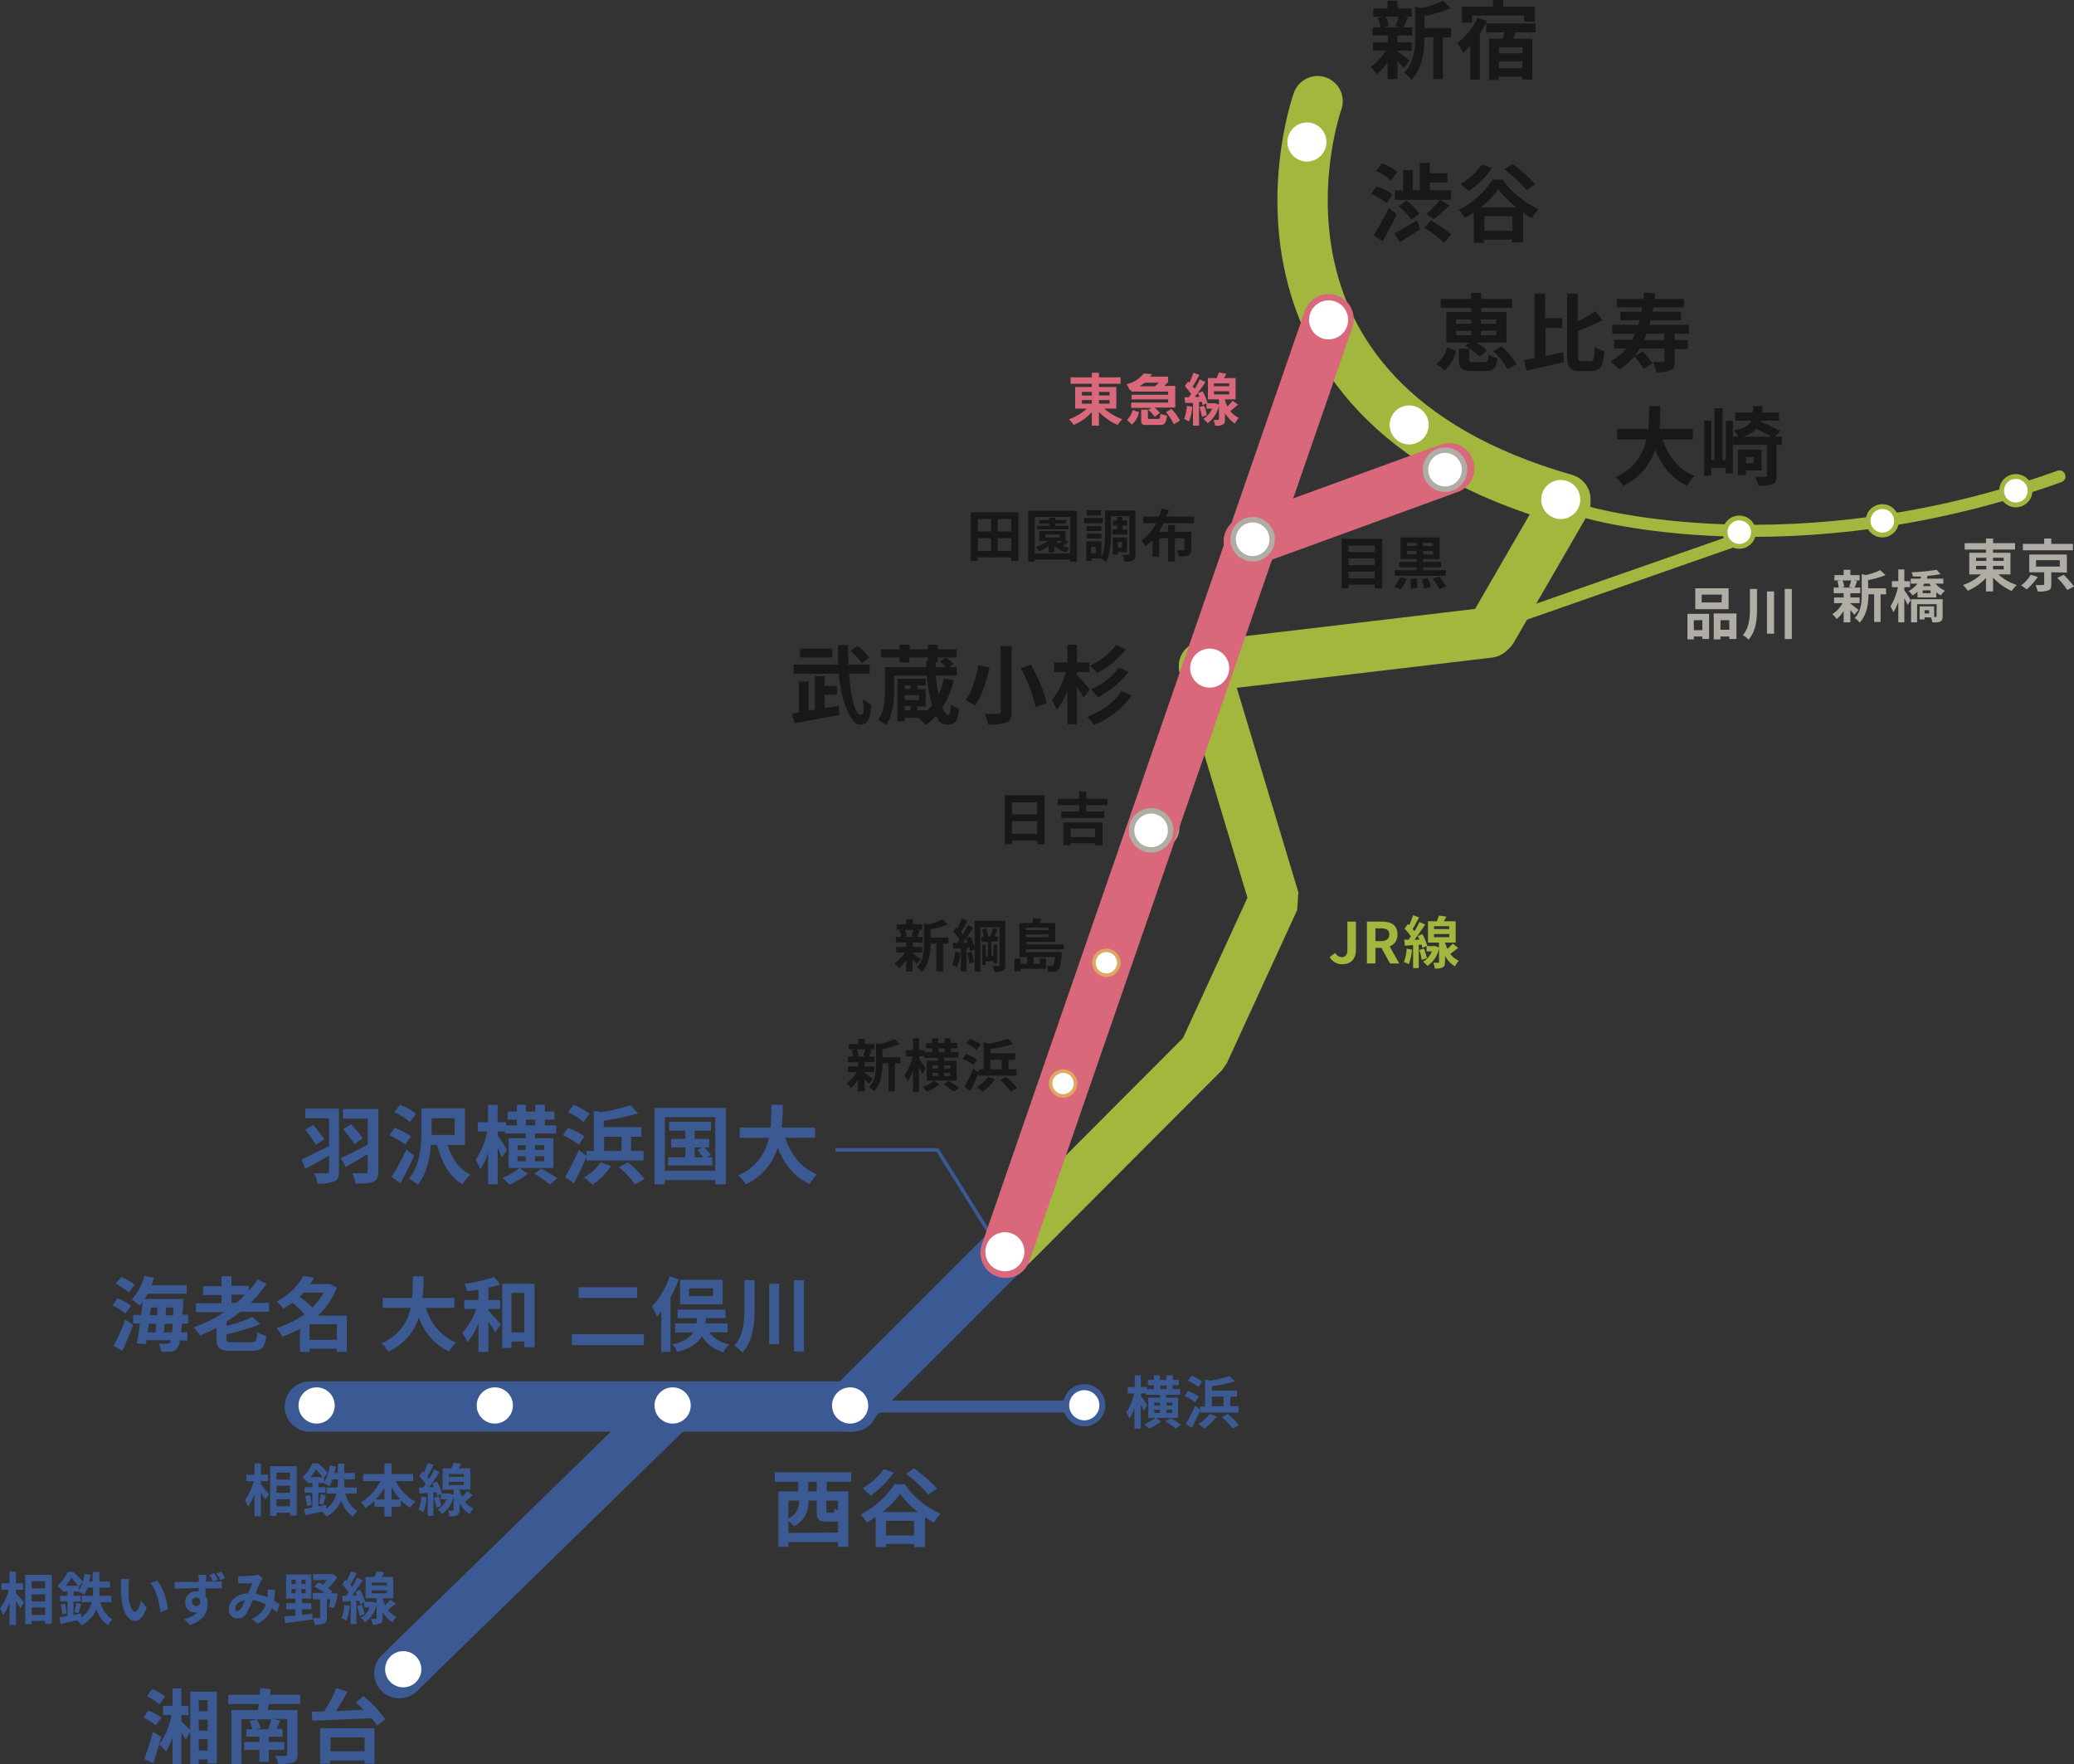 <svg id="レイヤー_1" data-name="レイヤー 1" xmlns="http://www.w3.org/2000/svg" viewBox="0 0 584.3 497"><rect x="0" y="0" width="584.3" height="497" fill="#333333" stroke="none"/><defs><style>.cls-1,.cls-16,.cls-17,.cls-2,.cls-21,.cls-3,.cls-4,.cls-5,.cls-6,.cls-7{fill:none;}.cls-1,.cls-5,.cls-7,.cls-9{stroke:#3b5a94;}.cls-1,.cls-14,.cls-15,.cls-16,.cls-18,.cls-2,.cls-21,.cls-22,.cls-23,.cls-3,.cls-4{stroke-miterlimit:10;}.cls-1,.cls-14{stroke-width:1px;}.cls-15,.cls-2,.cls-23{stroke:#afada4;}.cls-16,.cls-17,.cls-2,.cls-7{stroke-width:3.4px;}.cls-14,.cls-3,.cls-4{stroke:#dea95c;}.cls-3,.cls-4{stroke-width:1.7px;}.cls-4{stroke-dasharray:5.48 5.48;}.cls-17,.cls-21,.cls-5,.cls-6,.cls-7{stroke-linecap:round;}.cls-17,.cls-5,.cls-6,.cls-7{stroke-linejoin:bevel;}.cls-5,.cls-6{stroke-width:14.18px;}.cls-16,.cls-17,.cls-18,.cls-19,.cls-6{stroke:#a2b73e;}.cls-14,.cls-15,.cls-18,.cls-19,.cls-22,.cls-23,.cls-8,.cls-9{fill:#fff;}.cls-9{stroke-miterlimit:10;stroke-width:1.7px;}.cls-10{fill:#3b5a94;}.cls-11{fill:#a1b73e;}.cls-12{fill:#181818;}.cls-13{fill:#afada4;}.cls-15{stroke-width:1.54px;}.cls-18{stroke-width:1.36px;}.cls-19{stroke-miterlimit:10;stroke-width:1.36px;}.cls-20{fill:#da687b;}.cls-21{stroke:#da687b;stroke-width:14.17px;}.cls-22{stroke:#dea860;}.cls-23{stroke-width:1.54px;}</style></defs><polyline class="cls-1" points="235.4 323.9 264.1 323.9 280.6 350.3"/><line class="cls-2" x1="327.7" y1="227.7" x2="374.7" y2="86.9"/><line class="cls-3" x1="324.2" y1="238.6" x2="323.3" y2="241.3"/><line class="cls-4" x1="321.5" y1="246.4" x2="285.8" y2="347"/><line class="cls-3" x1="284.9" y1="349.6" x2="284" y2="352.3"/><line class="cls-5" x1="87.3" y1="396.2" x2="240.2" y2="396.2"/><line class="cls-6" x1="339.2" y1="187.7" x2="419.5" y2="178.2"/><line class="cls-6" x1="441" y1="141.7" x2="420.3" y2="177.5"/><line class="cls-5" x1="239.5" y1="396.2" x2="293.3" y2="342.5"/><polyline class="cls-6" points="285.5 350.3 339.2 296.5 359 253.4 339.2 187.7"/><line class="cls-7" x1="247.4" y1="396.2" x2="300.3" y2="396.2"/><line class="cls-5" x1="112.5" y1="471.3" x2="189.5" y2="396.2"/><circle class="cls-8" cx="89.2" cy="395.9" r="5.1"/><circle class="cls-8" cx="139.4" cy="395.9" r="5.1"/><circle class="cls-8" cx="113.6" cy="470.2" r="5.1"/><circle class="cls-8" cx="189.5" cy="395.9" r="5.1"/><circle class="cls-8" cx="239.5" cy="395.9" r="5.1"/><circle class="cls-9" cx="305.47" cy="395.83" r="5.1"/><path class="cls-10" d="M43.9,486a18.72,18.72,0,0,0-3.5-2.2l1.4-2a19.45,19.45,0,0,1,3.7,2Zm1.5,3.2c-.6,2.5-1.5,5.2-2.2,7.5l-2.6-1.2a69.83,69.83,0,0,0,2.5-7.7Zm-.5-9.1a14.82,14.82,0,0,0-3.5-2.3l1.5-2a13,13,0,0,1,3.6,2.1Zm16.2-3.6v20.2H58.5v-1.1H56v1.3H53.6v-9.1l-1.3,2.3a21.85,21.85,0,0,0-1.2-2.1v9H48.6v-7.6a29.28,29.28,0,0,1-1.8,4,18.89,18.89,0,0,0-1.9-2,20.93,20.93,0,0,0,3.4-8.3H45.9v-2.6h2.7v-4.9h2.5v4.9h2v2.6h-2v1.8l2.5,2.4V476.5ZM56,478.9V482h2.5v-3.1Zm2.5,5.5H56v3.1h2.5Zm0,8.7v-3.2H56v3.2Z" transform="translate(0 0)"/><path class="cls-10" d="M75.7,480l-.3,1.7h8.4v12.5c0,1.3-.3,1.9-1.3,2.3a13.81,13.81,0,0,1-4.1.4,15.26,15.26,0,0,0-.8-2.3h2.8c.3,0,.5-.1.5-.5v-9.9H76.6l2.3.4c-.3.9-.7,1.7-1,2.4h1.7v2.2H75.7v1.5h4.4v2.2H75.7v3.4H73.1v-3.4H68.8v-2.2h4.3v-1.5H69.4v-2.1h1.7a20.86,20.86,0,0,0-.8-2.3l2.1-.5a10.8,10.8,0,0,1,1,2.5l-1.2.3h3.4c.3-.9.6-1.9.8-2.8H68v12.6H65.2V481.7h7.5c.1-.6.1-1.1.2-1.7H64.3v-2.6h8.9a11,11,0,0,1,.1-1.9l3,.3a8.65,8.65,0,0,0-.2,1.6h8.5V480Z" transform="translate(0 0)"/><path class="cls-10" d="M102.4,477.8a29,29,0,0,1,6.1,6.5l-2.3,1.8a11.14,11.14,0,0,0-1.5-2.1l-16.7.7-.2-2.6h3.5a34.05,34.05,0,0,0,3.4-6.6l3.2,1a49.41,49.41,0,0,1-3.3,5.5l7.8-.4a19.85,19.85,0,0,0-2.2-2Zm-12.2,9h15.3v10h-2.8v-.9H93v.9H90.2Zm2.9,2.6v3.9h9.6v-3.9Z" transform="translate(0 0)"/><path class="cls-10" d="M35.3,370a16.8,16.8,0,0,0-3.6-2.3l1.4-2a14.12,14.12,0,0,1,3.8,2.1ZM32,379.1a53.82,53.82,0,0,0,3.3-7.4l2.2,1.5c-.9,2.5-2,5.1-3,7.3Zm4.3-15a18.5,18.5,0,0,0-3.7-2.5l1.5-1.9a13,13,0,0,1,3.8,2.2Zm14.9,8.8a17.52,17.52,0,0,1-.2,2.4h1.8v2.3H50.7a3.69,3.69,0,0,1-.7,2,2.2,2.2,0,0,1-1.8,1.1,13.1,13.1,0,0,1-2.8,0,6.3,6.3,0,0,0-.7-2.2H47a.91.91,0,0,0,.9-.3l.3-.7H41.3l-.2,1.1-2.6-.2a53.06,53.06,0,0,0,.9-5.6H37.5v-2.4h2.3c.1-1.3.3-2.6.4-3.7l-.8,1-2.3-1.6a15.63,15.63,0,0,0,3.6-6.7l2.7.5-.7,2.1h9.9v2.4h-11a6.16,6.16,0,0,1-.9,1.5H51.6V367c0,1.1-.08,2.2-.2,3.3H53v2.5Zm-9.3,0-.3,2.4h2.2c.1-.7.1-1.6.2-2.4Zm.3-2.4h2.1v-2.2H42.5Zm6.3,4.8c0-.7.1-1.4.2-2.4H46.4c-.1.8-.2,1.7-.3,2.4Zm.3-4.8a16.2,16.2,0,0,1,.1-2.2H46.8a18,18,0,0,1-.2,2.2Z" transform="translate(0 0)"/><path class="cls-10" d="M67.7,369.5a46.9,46.9,0,0,1-3.9,2.8v1.2a48,48,0,0,0,7.3-2.5l2.3,2a86.92,86.92,0,0,1-9.6,2.9v1.2c0,.9.3,1,1.9,1h5c1.4,0,1.6-.4,1.8-2.8a10.8,10.8,0,0,0,2.5,1c-.4,3.3-1.2,4.2-4.1,4.2H65.5c-3.6,0-4.5-.7-4.5-3.4V374a38.81,38.81,0,0,1-4.6,2.2,13.91,13.91,0,0,0-1.9-2.3,39.15,39.15,0,0,0,8.7-4.3h-8v-2.5h7.2v-2.3H57.2v-2.5h5.2v-2.8h2.8v2.7h4.9v1.4a38.71,38.71,0,0,0,2.5-3.2l2.5,1.2a38.14,38.14,0,0,1-4.5,5.4h5.2v2.5ZM65.2,367h1.4a18,18,0,0,0,2.4-2.3H65.2Z" transform="translate(0 0)"/><path class="cls-10" d="M97.7,380.8H94.9v-.9H87.2v.9H84.5v-6.5a31.36,31.36,0,0,1-5,2.2,9.86,9.86,0,0,0-1.6-2.4,26.6,26.6,0,0,0,7.9-3.9,25.11,25.11,0,0,0-3.4-3.2l-2.6,1.7a7.62,7.62,0,0,0-1.9-2.1,18.19,18.19,0,0,0,7.6-7.2l3,.5a18.42,18.42,0,0,1-1.1,1.8H93l1.9,1a21.31,21.31,0,0,1-5.3,7.9h8.1ZM85.5,364.1l-1.1,1.2a25.81,25.81,0,0,1,3.6,3,21.11,21.11,0,0,0,3.2-4.2Zm9.4,13.3V373H87.2v4.4Z" transform="translate(0 0)"/><path class="cls-10" d="M120,368.4a15.09,15.09,0,0,0,8.5,9.8,9.66,9.66,0,0,0-2,2.5,16.69,16.69,0,0,1-8.5-9.6,15.7,15.7,0,0,1-8.6,9.6,8.64,8.64,0,0,0-2-2.3,13.59,13.59,0,0,0,8.3-10h-7.9v-2.8h8.3c.2-2.2.2-4.3.2-6.1h3a44.36,44.36,0,0,1-.3,6.1h9v2.8Z" transform="translate(0 0)"/><path class="cls-10" d="M137.6,369.2c.9.9,3,3.3,3.5,3.9l-1.6,2.2c-.6-1-1.2-2-1.9-3v8.5h-2.8v-8.2a18.45,18.45,0,0,1-3.1,5.5,13.2,13.2,0,0,0-1.5-2.6,20.22,20.22,0,0,0,4-6.8h-3.4v-2.5h4v-2.9l-3.2.4a17.23,17.23,0,0,0-.7-2.1,40,40,0,0,0,8.3-1.9l1.8,2.1a22.11,22.11,0,0,1-3.4.9v3.5h3.3v2.5h-3.3Zm13-7.6v17.9h-2.9v-1.6h-3.6v1.8h-2.6V361.6Zm-2.9,13.7V364.2h-3.6v11.1Z" transform="translate(0 0)"/><path class="cls-10" d="M181.4,375.8v3.1H161.1v-3.1Zm-1.9-13.2v3H163v-3Z" transform="translate(0 0)"/><path class="cls-10" d="M191.2,360.4a31.83,31.83,0,0,1-2.3,5v15.4h-2.6V369.4l-1.2,1.5a26.65,26.65,0,0,0-1.4-2.9,24.27,24.27,0,0,0,5-8.5Zm8.6,14.9a9.11,9.11,0,0,0,5.7,3.4,7.3,7.3,0,0,0-1.7,2.2,10.21,10.21,0,0,1-6.1-4.6c-1,2-3.1,3.5-6.9,4.5a6,6,0,0,0-1.4-2.1c3.3-.8,5-1.9,5.9-3.4h-5.1v-2.5h6c.1-.5.1-1,.2-1.5h-5.5v-2.4h13.5v2.4h-5.5a7.52,7.52,0,0,1-.2,1.5H205v2.5Zm3.8-7.9h-12v-6.9h12Zm-2.7-4.5h-6.8v2.2h6.8Z" transform="translate(0 0)"/><path class="cls-10" d="M212.6,360.6v7.9c0,4.4-.4,9-3.4,12.5a13.7,13.7,0,0,0-2.3-2c2.6-2.9,2.8-6.8,2.8-10.5v-7.9Zm6.9,1v17h-2.8v-17Zm7-1v20.1h-2.8V360.6Z" transform="translate(0 0)"/><path class="cls-10" d="M331.9,399.4h-8.4v-5.7h3.3v-.8h-3.9v-.4h-1.5v.7a24.36,24.36,0,0,1,1.8,2.7l-1,1.5a13.15,13.15,0,0,0-.8-1.8v6.8h-1.8v-5.9a12.19,12.19,0,0,1-1.4,3.1,5.56,5.56,0,0,0-.9-1.7,14.92,14.92,0,0,0,2.2-5.4h-1.8v-1.8h2v-3.3h1.7v3.3h1.7v.6h2v-1.1h-1.7v-1.5h1.7v-1.3h1.7v1.3h1.8v-1.3h1.8v1.3h1.7v1.5h-1.7v1.1h2.1v1.6h-4v.8h3.4Zm-4.8,1a14.54,14.54,0,0,1-3.4,2l-1.3-1.2a13.26,13.26,0,0,0,3.2-1.9Zm-1.9-4.5h1.6v-.8h-1.6Zm1.6,2.1v-.9h-1.6v.9Zm.1-6.7h1.7v-1h-1.7Zm2.8,8.2a14.74,14.74,0,0,1,3,1.8l-1.5,1.1a20.48,20.48,0,0,0-2.9-2Zm.6-4.4h-1.7v.8h1.6Zm0,2h-1.7v.9h1.6Z" transform="translate(0 0)"/><path class="cls-10" d="M336.7,395a14.74,14.74,0,0,0-3-1.8l1-1.4a10.7,10.7,0,0,1,3,1.6Zm1.4,2.2c-.7,1.7-1.5,3.5-2.3,5l-1.7-1.1c1-1.7,1.8-3.4,2.6-5.1l1.4,1.1v-.9h1.4v-7.6l1.5.3a35.69,35.69,0,0,0,5.4-1.3l1.5,1.5a49.47,49.47,0,0,1-6.5,1.4v1.2h7.1v1.7h-1.9v2.7h2.3v1.8H338.1Zm-.5-6.5a17.74,17.74,0,0,0-2.9-1.8l1-1.4a11.28,11.28,0,0,1,3,1.7Zm5.2,8.3a16.36,16.36,0,0,1-3.5,3.4,10.77,10.77,0,0,0-1.7-1.3,10.73,10.73,0,0,0,3.2-2.8Zm-1.4-2.9h3.3v-2.7h-3.3Zm4.5,2.2a18.19,18.19,0,0,1,3.1,3.1l-1.7,1a22.7,22.7,0,0,0-3-3.2Z" transform="translate(0 0)"/><path class="cls-11" d="M374.6,269.6l1.6-1.2a2,2,0,0,0,1.8,1.2c1,0,1.6-.5,1.6-2.2v-7.8H382v8c0,2.2-1.2,4-3.7,4A4,4,0,0,1,374.6,269.6Z" transform="translate(0 0)"/><path class="cls-11" d="M391.6,271.4l-2.4-4.4h-1.7v4.4h-2.4V259.6h4.2c2.4,0,4.4.8,4.4,3.6a3.4,3.4,0,0,1-2.2,3.4l2.7,4.8Zm-4.1-6.3H389c1.6,0,2.4-.7,2.4-1.9s-.8-1.7-2.4-1.7h-1.5Z" transform="translate(0 0)"/><path class="cls-11" d="M397.8,267.5a14.4,14.4,0,0,1-.9,4.1,6,6,0,0,0-1.4-.6,12.11,12.11,0,0,0,.8-3.8Zm13-.5-2.2,1.7a5.66,5.66,0,0,0,2.4,1.9,9.27,9.27,0,0,0-1.1,1.6,7.3,7.3,0,0,1-2.8-3V271c0,.8-.2,1.3-.7,1.5a4.14,4.14,0,0,1-2.2.3,4.71,4.71,0,0,0-.4-1.6h1.3c.2,0,.3-.1.3-.2v-3.9a7.58,7.58,0,0,1-3.3,5,4.57,4.57,0,0,0-1.2-1.2,5.91,5.91,0,0,0,2.5-2.9h-1.5v-1.5l-1.2.5a5.34,5.34,0,0,0-.2-.9h-.8v6.6h-1.6v-6.5l-2.3.2-.2-1.7h1.2l.7-.9a12.27,12.27,0,0,0-1.8-2.2l.9-1.3.4.3a23.23,23.23,0,0,0,1.1-2.8l1.7.6-1.8,3.3.5.6a21,21,0,0,0,1.4-2.6l1.6.7c-.9,1.4-2,3-3,4.3h1.4l-.5-1,1.3-.6a14.42,14.42,0,0,1,1.4,3.4h2.3l1,.4v-1.4h-3.1v-6h2.5l.6-1.6,2.1.3-.7,1.3h3.3v6h-3a9.86,9.86,0,0,0,.7,1.8l1.5-1.5Zm-9.6.2c.31.89.58,1.79.8,2.7l-1.5.5a9,9,0,0,0-.7-2.8Zm2.8-5.5h4.3v-.8H404Zm0,2.3h4.3v-.9H404Z" transform="translate(0 0)"/><path class="cls-12" d="M389.4,151.8v13.9h-2.1v-1h-7.4v1H378V151.8Zm-9.5,1.9v1.8h7.4v-1.8Zm0,3.6v1.9h7.4v-1.9Zm7.4,5.6V161h-7.4v1.9Z" transform="translate(0 0)"/><path class="cls-12" d="M392.8,165.2a9.62,9.62,0,0,0,1.7-2.7l1.8.5a6.62,6.62,0,0,1-1.8,3Zm14.5-3H392.9v-1.6h6.2v-.8h-4.9v-1.5h4.9v-.8h-4.5v-6.1h11v6.1h-4.7v.8H406v1.5h-5.1v.8h6.4Zm-10.9-8.4h2.7v-.9h-2.7Zm2.7,2.3v-.9h-2.7v1Zm0,6.8.3,2.7-1.9.2a12.24,12.24,0,0,0-.2-2.7Zm3.1-.1a11.44,11.44,0,0,1,.9,2.6l-1.9.4a19.56,19.56,0,0,0-.7-2.6Zm1.5-9.9h-2.8v.9h2.8Zm0,2.3h-2.8v1h2.8Zm1.7,7.2a12.87,12.87,0,0,1,2,2.8l-1.9.7a13.68,13.68,0,0,0-1.9-2.8Z" transform="translate(0 0)"/><path class="cls-12" d="M236.3,198.8l.2,2.6-12.6,2.3-.8-2.7,2-.3V192h2.7v8.2l1.8-.3v-9.4h2.7v2.7h3.5v2.5h-3.5v3.8Zm2.9-9c.5,6.5,1.7,11.5,3.2,11.5s.7-1.4.8-4.4a9,9,0,0,0,2.3,1.6c-.3,4.5-1.2,5.6-3.4,5.6s-5.2-6.4-5.8-14.3H223.6v-2.6h12.6c-.1-1.8-.1-3.6-.1-5.5H239c-.1,1.9,0,3.7,0,5.5h6v2.6Zm-4.7-4.6h-9.1v-2.5h9.1Zm8.3,1.6a17.2,17.2,0,0,0-3.2-3.4l2-1.5a17.19,17.19,0,0,1,3.3,3.3Z" transform="translate(0 0)"/><path class="cls-12" d="M268.7,191.6a24.55,24.55,0,0,1-3.2,7.7c.5,1.4,1.1,2.1,1.6,2.1s.7-.7.8-3a7.68,7.68,0,0,0,2.3,1.3c-.4,3.7-1.3,4.4-3.3,4.4s-2.3-.9-3.2-2.5a14.63,14.63,0,0,1-2.9,2.6,13.9,13.9,0,0,0-2.2-2h-3.7v1h-2.1v-12h8v1.9h-2.3v1h2.3V199h-2.3v1.1h2.6v.2l1.5-1.6a39.9,39.9,0,0,1-1.5-8.4h-9.2v3.8c0,3.1-.3,7.4-2.3,10.1a11,11,0,0,0-2.2-1.5c1.8-2.4,1.9-5.9,1.9-8.6v-6.2H261a10.87,10.87,0,0,0-.1-1.8h.5v-.9h-5.2v1.4h-2.8v-1.4h-5.2v-2.3h5.2v-1.3h2.9v1.3h5.1v-1.3h2.8v1.3h5.3v2.3h-5.3v1.3h-.6v1.4h2.9a11,11,0,0,0-1.7-1.5l1.7-1.2a9.06,9.06,0,0,1,2.1,1.8l-1.2.9h2.1v2.4h-5.8a30.54,30.54,0,0,0,.7,5.3,17,17,0,0,0,1.5-4.5Zm-13.8,1.5v1h1.6v-1Zm4,2.7h-4v1.4h4Zm-4,4.3h1.6v-1.2h-1.6Z" transform="translate(0 0)"/><path class="cls-12" d="M278.8,188c-.8,3.6-2.1,8-4.1,10.7l-2.7-1.5c1.9-2.4,3.1-6.6,3.6-9.8Zm6.2-6v18.5c0,1.8-.4,2.6-1.5,3a14.66,14.66,0,0,1-5.1.6,9.76,9.76,0,0,0-1.1-3h3.9c.5-.1.7-.2.7-.7V182Zm5.4,5.2a42.78,42.78,0,0,1,4.5,10.8l-3.1,1.2a42.21,42.21,0,0,0-4.2-10.9Z" transform="translate(0 0)"/><path class="cls-12" d="M305.3,196.5l-1.9-3V204h-2.7v-9.4a17.78,17.78,0,0,1-3,5.4,8.58,8.58,0,0,0-1.4-2.7,22.31,22.31,0,0,0,4-8H297v-2.7h3.7v-5h2.7v5h3.5v2.7h-3.5v.8c.8.8,3.1,3.4,3.6,4.1Zm13.5-.6a23.14,23.14,0,0,1-10.7,8.3,7,7,0,0,0-1.9-2.3c4-1.4,7.8-4,9.7-7.2Zm-1.6-13a26.18,26.18,0,0,1-8.1,6.7,13.7,13.7,0,0,0-2-2.1,19.67,19.67,0,0,0,7.3-5.8Zm.8,6.3a25.26,25.26,0,0,1-8.7,7.2,19.85,19.85,0,0,0-2-2.2,18.36,18.36,0,0,0,7.9-6.2Z" transform="translate(0 0)"/><path class="cls-10" d="M95.5,330c0,1.6-.3,2.4-1.4,2.8a12.48,12.48,0,0,1-4.7.6,7.61,7.61,0,0,0-.9-2.9H92c.6-.1.7-.2.7-.6v-4.4c-2.3,1.4-4.7,2.7-6.7,3.7l-1-2.6,7.7-3.8V315H86v-2.7h9.5Zm-7.3-13.1a39.76,39.76,0,0,1,3.2,4L89,322.4q-1.4-2.1-3-4.2ZM106.6,330c0,1.6-.4,2.4-1.5,2.9s-2.6.5-4.9.5a10,10,0,0,0-1-2.9H103c.5-.1.6-.2.6-.7v-4.7l-6.2,3.6L96,326.2c1.9-.8,4.8-2.3,7.6-3.8v-7.3h-7v-2.7h10Zm-7.7-13.3a41,41,0,0,1,3.3,3.9l-2.3,1.7a46.51,46.51,0,0,0-3.2-4.2Z" transform="translate(0 0)"/><path class="cls-10" d="M114.2,322.4a25.18,25.18,0,0,0-4.5-2.6l1.5-2.1a20.34,20.34,0,0,1,4.6,2.4Zm2.5,3.2c-1.2,2.5-2.6,5.3-3.9,7.7l-2.5-1.8a64.47,64.47,0,0,0,4.2-7.7Zm-1.2-9.5a15.75,15.75,0,0,0-4.4-2.8l1.6-2.1a16.55,16.55,0,0,1,4.5,2.5Zm10.6,6.4c1.1,3.7,3.2,6.8,6.4,8.4a11.23,11.23,0,0,0-2.2,2.7c-3.7-2.1-5.8-6.1-7.2-11.1h-1.7c-.3,3.8-1.2,8.2-3.7,11.2a13.61,13.61,0,0,0-2.5-1.7c3.2-3.7,3.5-9.2,3.5-13.1v-6.7H131v10.3Zm-4.5-2.8h6.5V315h-6.5Z" transform="translate(0 0)"/><path class="cls-10" d="M155.9,329H143.3v-8.4h4.8v-1.3h-5.8v-.6h-2.1v1.1c.6.9,2.3,3.4,2.6,4.1l-1.4,2.2c-.3-.7-.7-1.8-1.2-2.8v10.3h-2.7v-8.9a15.13,15.13,0,0,1-2.2,4.6,14.83,14.83,0,0,0-1.3-2.5,23.8,23.8,0,0,0,3.3-8.1h-2.7v-2.6h2.9v-4.9h2.7v4.9h2.4v.9h3v-1.6H143v-2.3h2.6v-1.9h2.6v1.9h2.6v-1.9h2.7v1.9h2.7v2.3h-2.7V317h3.2v2.3h-6v1.3h5.2Zm-7.2,1.6a21.25,21.25,0,0,1-5.2,3.1,17,17,0,0,0-1.9-1.9,19.4,19.4,0,0,0,4.8-2.8Zm-2.9-6.7h2.3v-1.3h-2.3Zm2.3,3.2v-1.4h-2.3v1.4Zm.1-10.1h2.6v-1.6h-2.6Zm4.3,12.2a33.09,33.09,0,0,1,4.5,2.7l-2.1,1.7a42.63,42.63,0,0,0-4.4-3Zm.8-6.6h-2.6v1.3h2.6Zm0,3.1h-2.6v1.4h2.6Z" transform="translate(0 0)"/><path class="cls-10" d="M163.1,322.4a25.18,25.18,0,0,0-4.5-2.6l1.4-2.1a18.49,18.49,0,0,1,4.6,2.4Zm2.1,3.5c-1,2.5-2.3,5.1-3.5,7.4l-2.5-1.7c1.4-2.5,2.7-5.1,3.9-7.7l2.1,1.7v-1.4h2.1V312.9l2.1.4a47.17,47.17,0,0,0,8.2-2l2.2,2.3a80.58,80.58,0,0,1-9.7,2.1v1.8h10.6v2.7h-2.9v4h3.5v2.7H165.2Zm-.8-9.8a15.75,15.75,0,0,0-4.4-2.8l1.6-2.1a20,20,0,0,1,4.5,2.5Zm7.8,12.3a22,22,0,0,1-5.2,5.3,15.56,15.56,0,0,0-2.5-2,13.84,13.84,0,0,0,4.7-4.3Zm-2-4.2h4.9v-4h-4.9Zm6.7,3.2a34.79,34.79,0,0,1,4.7,4.7l-2.7,1.5a25.61,25.61,0,0,0-4.5-4.8Z" transform="translate(0 0)"/><path class="cls-10" d="M204.5,312.1v21.5h-3v-1.2H187.3v1.2h-2.9V312.1Zm-3,17.7V314.7H187.3v15.1Zm-.8-3.8v2.3H188.2V326h4.9v-2.8h-4v-2.4h4v-2.3h-4.6V316h11.8v2.5h-4.6v2.3h4.1v2.4h-1.3l1.8,2.1-1.3.7Zm-5,0h2.4l-1.6-2.1,1.4-.7h-2.2Z" transform="translate(0 0)"/><path class="cls-10" d="M221.2,320.5c1.6,4.7,4.5,8.5,9,10.3a14.08,14.08,0,0,0-2.1,2.7c-4.4-2-7.1-5.5-9-10.2a16.7,16.7,0,0,1-9,10.3,8.77,8.77,0,0,0-2.2-2.5,14.3,14.3,0,0,0,8.7-10.6h-8.2v-2.9h8.7c.2-2.3.2-4.5.2-6.4h3.2a47.14,47.14,0,0,1-.3,6.4h9.4v2.9Z" transform="translate(0 0)"/><path class="cls-12" d="M393.7,14.5a37.26,37.26,0,0,1,3.4,2.6l-1.6,2-1.8-1.9v5.1h-2.8V17.5a13.92,13.92,0,0,1-3,3.4,11,11,0,0,0-1.8-2,15.73,15.73,0,0,0,4.3-4.6h-3.6V11.9H391V10h-4.3V7.7h2.2a9.35,9.35,0,0,0-.8-2.7l1.5-.3h-2.7V2.4h4V.2h2.8V2.4h4V4.7h-2.5l1.4.2c-.4,1-.8,2-1.2,2.8h2.5V10h-4.2v1.9h4v2.4h-4Zm-3.3-9.8a7.63,7.63,0,0,1,.8,2.6l-1.2.4h4.7l-1.6-.4a11.44,11.44,0,0,0,.9-2.6Zm18.4,5.8h-2.3V22.3h-2.7V10.5h-2.5c0,3.6-.5,8.7-3.7,12a6.36,6.36,0,0,0-2-2c2.8-2.9,3.1-7,3.1-10.3V1.9l1.6.4A22.59,22.59,0,0,0,406.5.2l2.2,2.1a36.62,36.62,0,0,1-7.4,2.2V7.9h7.5Z" transform="translate(0 0)"/><path class="cls-12" d="M418.9,5.9c-.6,1.3-1.3,2.5-2,3.7V22.4h-2.7V13a18.89,18.89,0,0,1-2,1.9,12.41,12.41,0,0,0-1.7-2.7A19.27,19.27,0,0,0,416.3,5Zm-4.2.5h-2.8V1.9h8.7V0h2.9V1.9h8.9V6.1h-3V4.4H414.7ZM427,9.1l-.7,1.8h5.4V22.4h-2.9v-.8h-6.6v.9h-2.7V10.9h3.9c.1-.6.3-1.2.4-1.8h-5.1V6.6h13.9V9.1Zm1.9,4.2h-6.6V15h6.6Zm0,5.9V17.3h-6.6v1.9Z" transform="translate(0 0)"/><path class="cls-12" d="M390.7,57.2a19.53,19.53,0,0,0-4.4-2.6l1.5-2.1a16,16,0,0,1,4.5,2.3Zm2.8,3.2c-1.2,2.5-2.7,5.3-4,7.6L387,66.3a84,84,0,0,0,4.3-7.7Zm-1.6-9.6a14.06,14.06,0,0,0-4.2-2.6l1.6-2.2a18.79,18.79,0,0,1,4.4,2.4Zm.9,14.9c1.6-.8,4.1-2.2,6.4-3.6l.9,2.5-5.7,3.6Zm2.5-12V47.9H398v5.7h2V45.9h2.8v2.9h5v2.6h-5v2.2h6v2.7h-3l2.5,1.6a49.74,49.74,0,0,1-4.4,3.8l-2.1-1.4a24,24,0,0,0,3.8-4H393V53.6Zm1,2.8a25.7,25.7,0,0,1,3.6,3.7l-2.3,1.7a18.06,18.06,0,0,0-3.5-3.8Zm6.9,5.6a44.21,44.21,0,0,1,5.7,4l-2.1,2.3a30,30,0,0,0-5.6-4.3Z" transform="translate(0 0)"/><path class="cls-12" d="M423.3,50.6a25,25,0,0,0,10.2,8.3,11,11,0,0,0-1.9,2.5,20.42,20.42,0,0,1-2.5-1.5v8.4H426v-.8h-7.9v.9h-2.9V59.9l-2.5,1.5a19.23,19.23,0,0,0-1.7-2.3,24.93,24.93,0,0,0,9.5-8.5Zm-3-3.3a22.37,22.37,0,0,1-6.5,6.5l-2.3-2a17.57,17.57,0,0,0,6-5.5Zm6.9,11.1a27.37,27.37,0,0,1-5.1-5.1,23.94,23.94,0,0,1-4.9,5.1ZM426.1,65V60.9h-7.9V65Zm4-11.4a39.56,39.56,0,0,0-6.3-5.9l2.3-1.5a38.56,38.56,0,0,1,6.4,5.7Z" transform="translate(0 0)"/><path class="cls-12" d="M404.7,102.5a8.32,8.32,0,0,0,3-4.6l2.5.9a10,10,0,0,1-3.2,5.5Zm9.8-15.8h-8.6V84.2h8.6V82.5h2.8v1.7H426v2.5h-8.7v1.2h7.1v8.6H416a15.94,15.94,0,0,1,2.9,2.2l-2,1.8a20.66,20.66,0,0,0-4.1-3.1l1.1-.9h-6.4V87.9h7Zm-4.3,4.5h4.3V90h-4.3Zm0,3.2h4.3V93.2h-4.3Zm8,7.6c.9,0,1-.3,1.2-2.1a7.06,7.06,0,0,0,2.5,1c-.3,2.9-1.2,3.6-3.4,3.6h-3.7c-3,0-3.8-.8-3.8-3.2V98.2h2.9v3c0,.7.2.8,1.2.8Zm-1-12v1.2h4.3V90Zm4.3,3.2h-4.3v1.2h4.3Zm1.5,4.4a18.2,18.2,0,0,1,4.2,5l-2.5,1.4a16.75,16.75,0,0,0-4.1-5.1Z" transform="translate(0 0)"/><path class="cls-12" d="M435.4,100.3l5-1.1.2,2.8-10.5,2.4-.8-3,3-.5V82.7h3v6.9h4.8v2.8h-4.7Zm12.7,1.5c.9,0,1-.9,1.2-4.1a8.4,8.4,0,0,0,2.7,1.2c-.3,4.1-1,5.6-3.6,5.6h-3.3c-2.8,0-3.6-1-3.6-4.3V82.7h3v7.8a49.91,49.91,0,0,0,5-2.8l2,2.5c-2.2,1.1-4.6,2.1-6.9,3v7c0,1.4.1,1.5,1,1.5Z" transform="translate(0 0)"/><path class="cls-12" d="M471.8,94v1.8h3.7v2.5h-3.7v3.5c0,1.3-.2,2.1-1.2,2.5a8.94,8.94,0,0,1-4,.5,15.23,15.23,0,0,0-.9-2.8h2.8c.4,0,.4,0,.4-.4V98.2h-7a11,11,0,0,1-1.5,2.2l2.3-1.4a22.77,22.77,0,0,1,2.9,3.3l-2.5,1.6a29.39,29.39,0,0,0-2.7-3.5,20.33,20.33,0,0,1-4.1,3.7l-2.6-2.3a13.81,13.81,0,0,0,4.4-3.6h-3.4V95.7h5.1a9.08,9.08,0,0,0,.8-1.7h-6.4V91.5h7.3a6.52,6.52,0,0,0,.4-1.3h-5.4V87.8h5.9a4.86,4.86,0,0,0,.2-1.2h-7.1V84.2H463c.1-.6.1-1.2.2-1.8l3.1.3c-.1.5-.1,1-.2,1.5h8.3v2.4h-8.6a4.86,4.86,0,0,0-.2,1.2h8v2.4H465l-.3,1.3h11.1V94Zm-2.9,0h-5l-.7,1.8h5.7Z" transform="translate(0 0)"/><path class="cls-12" d="M468.4,123.8c1.6,4.7,4.5,8.5,9,10.3a10.78,10.78,0,0,0-2.1,2.7c-4.4-2-7.2-5.6-9-10.2a16.81,16.81,0,0,1-9,10.2,8.4,8.4,0,0,0-2.2-2.4,14.4,14.4,0,0,0,8.7-10.6h-8.2v-3h8.8c.2-2.3.2-4.4.2-6.4h3.1c0,2,0,4.2-.2,6.4h9.4v3Z" transform="translate(0 0)"/><path class="cls-12" d="M486.2,118.5h2v14.9h-2v-1.6h-4.1V134h-2V118.5h2v11.1h.9V115h2.3v14.6h.9Zm15.8,6.8h-1.5V134c0,1.3-.2,2-1.2,2.4a10.29,10.29,0,0,1-3.9.4,10.8,10.8,0,0,0-1-2.5h2.9c.4,0,.5-.1.5-.4v-8.6h-9.5V123h1.4a5.73,5.73,0,0,0-1.2-1.8c2.9-.5,4.2-1.3,4.8-2.7h-4.4v-2.3h4.9c0-.5.1-1.1.1-1.8h2.6a9.88,9.88,0,0,1-.1,1.8h4.8v2.3h-5.1v.3c1.8.8,3.6,1.6,5.4,2.6L500,123h2Zm-10.1,7.2v1.3h-2.3v-7.1h6.7v5.8Zm7.2-9.5-4.2-2.2a7.89,7.89,0,0,1-4,2.2Zm-7.2,5.7v1.8H494v-1.8Z" transform="translate(0 0)"/><path class="cls-13" d="M475.4,172.9h6.1V180h-1.9v-.7h-2.4v.8h-1.8Zm1.8,1.8v2.8h2.4v-2.8Zm9.8-3.1h-9.4v-5.9H487Zm-1.9-4.1h-5.7v2.2H485Zm4.1,5.3V180h-2v-.7h-2.5v.8h-1.9v-7.3Zm-2,4.6v-2.7h-2.5v2.7Z" transform="translate(0 0)"/><path class="cls-13" d="M495,165.9v5.6c0,3.1-.3,6.3-2.4,8.7a6.47,6.47,0,0,0-1.6-1.3c1.8-2.1,2-4.8,2-7.5v-5.5Zm4.8.7v11.9h-2V166.6Zm5-.7V180h-2V165.9Z" transform="translate(0 0)"/><path class="cls-13" d="M521.3,170l2.3,1.8-1.2,1.4a6.83,6.83,0,0,0-1.1-1.3v3.4h-1.9v-3.2a8.64,8.64,0,0,1-2,2.3,5.37,5.37,0,0,0-1.2-1.4,8.54,8.54,0,0,0,2.9-3.1h-2.4v-1.6h2.7v-1.2h-2.8v-1.6H518a5.81,5.81,0,0,0-.4-1.8l1-.2h-1.8V162h2.6v-1.5h1.9V162h2.6v1.5h-1.6l.9.2-.7,1.8h1.6v1.6h-2.8v1.2h2.6v1.6h-2.6Zm-2.2-6.5a12.65,12.65,0,0,1,.5,1.8l-.8.2H522l-1.1-.2a6.36,6.36,0,0,0,.6-1.8Zm12.3,3.9h-1.6v7.8H528v-7.8h-1.6c0,2.4-.4,5.8-2.5,8a4.46,4.46,0,0,0-1.4-1.3c1.9-1.9,2-4.7,2-6.9v-5.5l1.1.3a18.05,18.05,0,0,0,4.1-1.4l1.5,1.4a25.17,25.17,0,0,1-4.9,1.4v2.3h5Z" transform="translate(0 0)"/><path class="cls-13" d="M536.5,166.3a19.07,19.07,0,0,1,1.8,2.8l-.9,1.3a16.49,16.49,0,0,0-.9-1.9v6.8h-1.7v-5.8a13.43,13.43,0,0,1-1.4,3,9.08,9.08,0,0,0-.8-1.7,17.79,17.79,0,0,0,2.1-5.4H533v-1.7h1.8v-3.3h1.7v3.3h1.6v1.7h-1.6Zm8.8-1.9a6.85,6.85,0,0,0,2.7,2,5,5,0,0,0-1.2,1.3,3.89,3.89,0,0,1-1.3-.9v1.5h-5.3v-1.6a6.27,6.27,0,0,1-1.4,1,6,6,0,0,0-1.1-1.2,8.17,8.17,0,0,0,2.5-2.1h-1.9V163H541a1.42,1.42,0,0,0,.2-.6h-2.3a2.8,2.8,0,0,0-.4-1.2,54.54,54.54,0,0,0,7.1-.7l1.1,1.2a21.94,21.94,0,0,1-3.7.5,2,2,0,0,1-.2.8h4.7v1.4Zm2,9.2c0,.7-.1,1.2-.7,1.5a5.28,5.28,0,0,1-2.2.2,7.47,7.47,0,0,0-.4-1.4h-1.8v.6h-1.4v-3.7h4.1v3h.4c.2,0,.3,0,.3-.2v-3.4h-5.5v5.1h-1.7v-6.5h8.9Zm-5.2-9.2a4.38,4.38,0,0,1-.4.7H544a4.38,4.38,0,0,1-.4-.7Zm1.8,1.9h-2.2v.8h2.2Zm-.4,5.6h-1.3v.9h1.3Z" transform="translate(0 0)"/><path class="cls-13" d="M563,161.8a14.2,14.2,0,0,0,5.2,3,5.74,5.74,0,0,0-1.4,1.7,16.64,16.64,0,0,1-5.3-3.8v3.9h-2v-3.8a15.26,15.26,0,0,1-5.1,3.6,10.63,10.63,0,0,0-1.4-1.6,14.54,14.54,0,0,0,5.1-3h-3.3v-6.1h4.7v-.9h-6V153h6v-1.3h2V153h6.2v1.8h-6.2v.9h4.9v6.1Zm-6.3-3.8h2.9v-.9h-2.9Zm0,2.4h2.9v-1h-2.9Zm4.8-3.3v.9h3v-.9Zm3,2.3h-3v1h3Z" transform="translate(0 0)"/><path class="cls-13" d="M574.1,162.5A17.22,17.22,0,0,1,571,166l-1.6-1.1a9.69,9.69,0,0,0,2.7-3ZM584,155H569.9v-1.8h6v-1.5h2v1.5H584Zm-6.1,6.2v3.4c0,1-.2,1.5-.9,1.7a7.12,7.12,0,0,1-2.9.3l-.6-1.8h2c.3,0,.4-.1.4-.3v-3.3h-4.2v-5h10.6v5.1Zm-4.3-1.6h6.7v-1.8h-6.7Zm7.8,2.3a31.41,31.41,0,0,1,2.9,3.3l-1.9,1a18.23,18.23,0,0,0-2.8-3.4Z" transform="translate(0 0)"/><path class="cls-12" d="M286.9,144.3V158h-2v-1h-9.5v1h-1.9V144.3Zm-11.4,1.9v3.5h3.7v-3.5Zm0,9h3.7v-3.6h-3.7Zm9.4-9h-3.8v3.5h3.8Zm0,9v-3.6h-3.8v3.6Z" transform="translate(0 0)"/><path class="cls-12" d="M303.4,143.9v14.3h-1.9v-.6h-10v.6h-1.8V143.9Zm-1.9,12V145.6h-10v10.3Zm-.4-3.3-1.7,1.1,1.9.7a5.75,5.75,0,0,0-1,1.2,9.13,9.13,0,0,1-3.2-1.8v1.8h-1.7v-1.7a18.17,18.17,0,0,1-2.7,1.4,6.38,6.38,0,0,0-1-1.2,17.45,17.45,0,0,0,3.7-1.7h-2.6v-2.8h7.4v2.6Zm-.1-3.5h-8.9v-1h3.5v-.6h-2.8v-1h2.8v-.7h1.7v.7h3.1v1h-3.1v.6H301Zm-6.5,2.3h4.1v-.8h-4.1Zm3,1a2.83,2.83,0,0,0,.8.7l1-.7Z" transform="translate(0 0)"/><path class="cls-12" d="M310.7,147.4h-5.3v-1.5h5.3Zm9.2,8.7c0,.9-.1,1.4-.7,1.7a4,4,0,0,1-2.4.4,7,7,0,0,0-.6-1.9h1.7c.2,0,.3,0,.3-.3V145.4H313v4.4c0,2.5-.1,6.2-1.4,8.5l-1.3-1h-2.8v.7H306v-5.5h4.3V157c1-2.1,1-5,1-7.2v-6h8.6Zm-9.6-6.5h-4.2v-1.4h4.2Zm-4.2.7h4.2v1.4h-4.2Zm4.1-5.1h-4.1v-1.5h4.1Zm-1.5,8.8h-1.3v1.8h1.3Zm6-4.9V148h-1.2v-1.4h1.2v-1h1.5v1h1.3V148h-1.3v1.2h1.4v1.4h-4.2v-1.4Zm.2,6.4v.7h-1.4v-4.8h4v4.2Zm0-2.8v1.5h1.2v-1.5Z" transform="translate(0 0)"/><path class="cls-12" d="M327.8,147.4c-.4.8-.8,1.6-1.3,2.4h2.6v-1.9H331v1.9h4.6v5c0,.9-.2,1.3-.8,1.6a6.2,6.2,0,0,1-2.7.3,4.86,4.86,0,0,0-.6-1.7h1.8c.3,0,.4-.1.4-.3v-3.1H331v6.6h-1.9v-6.6h-2.5v5.2h-1.9v-4.6l-2,1.7-1.1-1.7a11.92,11.92,0,0,0,4.1-4.8h-3.6v-1.9h4.4a15.26,15.26,0,0,0,.8-2.3l2,.5a12.66,12.66,0,0,1-.7,1.8h7.8v1.9Z" transform="translate(0 0)"/><path class="cls-12" d="M294.3,224v13.8h-2v-1h-7.2v1h-2V224Zm-9.2,2v3.4h7.1V226Zm7.1,8.9v-3.6h-7.1v3.6Z" transform="translate(0 0)"/><path class="cls-12" d="M306,226.8v1.8h5.1v1.8H299v-1.8h5v-1.8h-6V225h6v-2h2v2h6v1.8Zm-6.4,4.9h11v6.4h-2.1v-.6h-6.9v.6h-2Zm2,1.7v2.4h6.9v-2.4Z" transform="translate(0 0)"/><path class="cls-12" d="M257.1,268.4l2.3,1.8-1.1,1.3a13.59,13.59,0,0,0-1.2-1.2v3.4h-1.8v-3.2a14.4,14.4,0,0,1-2,2.2l-1.3-1.3a9.45,9.45,0,0,0,2.9-3.1h-2.4v-1.6h2.8v-1.2h-2.9v-1.6h1.5a6,6,0,0,0-.5-1.8l1-.2h-1.8v-1.5h2.7v-1.5h1.9v1.5h2.6v1.5h-1.6l.9.2a16.14,16.14,0,0,1-.8,1.8h1.6v1.6h-2.7v1.2h2.6v1.6h-2.7Zm-2.2-6.5a4.18,4.18,0,0,1,.5,1.8l-.8.2h3.2l-1.1-.2a6.36,6.36,0,0,0,.6-1.8Zm12.3,3.9h-1.5v7.8h-1.9v-7.8h-1.6c0,2.4-.4,5.8-2.5,8a3.58,3.58,0,0,0-1.4-1.3c1.9-1.9,2-4.7,2-6.9v-5.5l1.2.3a19.57,19.57,0,0,0,4-1.4l1.6,1.4a30.79,30.79,0,0,1-4.9,1.4v2.3h5Z" transform="translate(0 0)"/><path class="cls-12" d="M270.6,268.4a14.48,14.48,0,0,1-1,4.1,3.43,3.43,0,0,0-1.4-.6,12.41,12.41,0,0,0,.9-3.8Zm12.6,3.5c0,.8-.2,1.3-.7,1.5a4.8,4.8,0,0,1-2.4.3,4.74,4.74,0,0,0-.5-1.6h1.6c.3,0,.4,0,.4-.3V261.2h-5.4v12.5h-1.6v-6.3l-1.2.6a3.12,3.12,0,0,1-.2-1h-.9v6.6h-1.6v-6.4h-2.1l-.2-1.6h1.3l.6-.9a10.28,10.28,0,0,0-1.8-2.3l.9-1.3c.1.1.2.3.4.4a23.23,23.23,0,0,0,1.1-2.8l1.7.6-1.8,3.2a1.84,1.84,0,0,0,.5.7l1.4-2.6,1.5.7c-.6,1-1.3,2-2,3l1.2-.5a18.06,18.06,0,0,1,1.2,3v-7.4h8.6Zm-10.6-6.4a3.77,3.77,0,0,0-.5-1.1l-.8,1.2Zm1,2.6a9.48,9.48,0,0,1,.8,2.9l-1.3.4a16.33,16.33,0,0,0-.7-3Zm4.1,2.7v1h-1v-5.7h1v3.3h.6v-4.1h-1.8v-1.4h.7a6.7,6.7,0,0,0-.6-2l1.1-.4a8.75,8.75,0,0,1,.7,2.3h.6a22.66,22.66,0,0,0,.7-2.4l1.3.3a13.34,13.34,0,0,1-.8,2.1h.9v1.4h-1.8v4.1h.6V266h1v5.3h-1v-.6Z" transform="translate(0 0)"/><path class="cls-12" d="M289,267.4v.8h10.1v.7c-.2,2.6-.5,3.8-.9,4.2a1.42,1.42,0,0,1-1.1.6h-1.8a4.24,4.24,0,0,0-.4-1.6h1.7a5.42,5.42,0,0,0,.6-2.5h-6v1.9H293V270h1.7v2.9h-7.2v.7h-1.7V270h1.7v1.5h1.9v-1.9h-2.2V260h3.6l.3-1.3,2.3.2-.6,1.1h4.5v5.3h-8.2v.7h10.6v1.4Zm0-6.1v.7h6.4v-.7Zm6.4,2.7v-.8H289v.8Z" transform="translate(0 0)"/><path class="cls-12" d="M243.6,302.2l2.3,1.7-1.1,1.4-1.2-1.3v3.4h-1.9v-3.2a10.71,10.71,0,0,1-2,2.3,5.37,5.37,0,0,0-1.2-1.4,10.72,10.72,0,0,0,2.9-3.1h-2.5v-1.6h2.9v-1.2h-2.9v-1.6h1.5a8.49,8.49,0,0,0-.5-1.7l1-.3h-1.8v-1.5h2.7v-1.5h1.8v1.5h2.7v1.5h-1.7l1,.2-.8,1.8h1.6v1.6h-2.8v1.2h2.7V302h-2.7Zm-2.2-6.6a12.65,12.65,0,0,1,.5,1.8l-.8.2h3.2l-1.1-.2.6-1.8Zm12.3,3.9h-1.6v7.9h-1.8v-7.9h-1.7c0,2.4-.3,5.8-2.4,8a5.59,5.59,0,0,0-1.4-1.3c1.9-1.9,2-4.6,2-6.9v-5.5l1.1.3a19.85,19.85,0,0,0,4.1-1.4l1.5,1.4a38.45,38.45,0,0,1-4.9,1.5v2.2h5Z" transform="translate(0 0)"/><path class="cls-12" d="M269.5,304.4h-8.4v-5.6h3.2V298h-3.9v-.5H259v.8l1.8,2.7-1,1.5a16.49,16.49,0,0,0-.9-1.9v6.9h-1.7v-5.9a16.81,16.81,0,0,1-1.5,3,6.75,6.75,0,0,0-.9-1.7,14.75,14.75,0,0,0,2.3-5.3h-1.9v-1.8h2v-3.3h1.7v3.3h1.7v.6h2v-1.1h-1.7v-1.5h1.7v-1.3h1.7v1.3h1.8v-1.3h1.7v1.3h1.9v1.5h-1.8v1.1H270v1.5h-4v.9h3.5Zm-4.8,1.1a17.6,17.6,0,0,1-3.5,2,8,8,0,0,0-1.3-1.3,9.13,9.13,0,0,0,3.2-1.8Zm-2-4.5h1.6v-.9h-1.6Zm1.6,2.1v-.9h-1.6v.9Zm.1-6.7h1.7v-1.1h-1.7Zm2.8,8.1a22.31,22.31,0,0,1,3,1.9l-1.4,1.1-2.9-2Zm.5-4.4H266v.9h1.7Zm0,2.1H266v.9h1.7Z" transform="translate(0 0)"/><path class="cls-12" d="M274.2,300a11.28,11.28,0,0,0-3-1.7l1-1.4a10.7,10.7,0,0,1,3,1.6Zm1.5,2.3c-.7,1.7-1.6,3.5-2.3,5l-1.7-1.2a40.13,40.13,0,0,0,2.5-5.1l1.5,1.1v-.9h1.4v-7.6l1.4.4a33.6,33.6,0,0,0,5.5-1.4l1.4,1.5a45.38,45.38,0,0,1-6.4,1.4v1.2h7v1.8h-1.9v2.7h2.3V303H275.7Zm-.6-6.5a8.83,8.83,0,0,0-2.9-1.8l1.1-1.4a14.17,14.17,0,0,1,3,1.6Zm5.2,8.2a11.68,11.68,0,0,1-3.5,3.5l-1.6-1.3a12.25,12.25,0,0,0,3.2-2.8Zm-1.3-2.8h3.2v-2.7H279Zm4.4,2.2a15.18,15.18,0,0,1,3.1,3.1l-1.7,1a23.46,23.46,0,0,0-3-3.3Z" transform="translate(0 0)"/><path class="cls-10" d="M232.9,417.4v2.7H239v15.6h-2.9v-1.3h-14v1.3h-2.8V420.1h5.6v-2.7h-6.6v-2.7h21.5v2.7Zm3.2,14.3v-3.2a2.58,2.58,0,0,1-1.2.1h-2c-2.4,0-2.8-.7-2.8-3.1v-2.8h-2.4v.3a7.19,7.19,0,0,1-4,6.9,7.59,7.59,0,0,0-1.6-1.5v3.4Zm-14-9v5a4.89,4.89,0,0,0,3-4.8v-.2Zm8-5.3h-2.4v2.7h2.4Zm6,5.3h-3.3v2.7c0,.7.1.7.5.7h1.2c.5,0,.6-.1.6-1.2a2.94,2.94,0,0,0,1,.5Z" transform="translate(0 0)"/><path class="cls-10" d="M254.9,418.1a24.1,24.1,0,0,0,10.1,8.3,16.47,16.47,0,0,0-1.9,2.5l-2.5-1.5v8.4h-3.1v-.9h-7.9v.9h-2.9v-8.5l-2.5,1.6a19.23,19.23,0,0,0-1.7-2.3,25.9,25.9,0,0,0,9.5-8.5Zm-3.1-3.3a28.64,28.64,0,0,1-6.5,6.5l-2.3-2.1a18.27,18.27,0,0,0,6-5.4Zm6.8,11.1a26.54,26.54,0,0,1-5-5.1,26.54,26.54,0,0,1-5,5.1Zm-1.1,6.6v-4.1h-7.9v4.1Zm4-11.5a34.44,34.44,0,0,0-6.2-5.8l2.2-1.6a44,44,0,0,1,6.5,5.7Z" transform="translate(0 0)"/><path class="cls-10" d="M4.5,448.8l2.3,2.6L5.7,453a13.08,13.08,0,0,0-1.2-2v6.7H2.7v-6.4a12.16,12.16,0,0,1-1.8,3.6,7.58,7.58,0,0,0-.9-1.8,15.19,15.19,0,0,0,2.5-5.3H.4V446H2.7v-3.3H4.5V446h2v1.8h-2Zm10.1-5.2v13.8H12.7v-.8H8.9v.9H7.1V443.6Zm-5.7,1.8v2h3.8v-2Zm0,3.7v2h3.8v-2Zm3.8,5.8v-2.1H8.9v2.1Z" transform="translate(0 0)"/><path class="cls-10" d="M28.3,451.3a7.8,7.8,0,0,0,3.4,4.9,4.72,4.72,0,0,0-1.2,1.6,8.1,8.1,0,0,1-3.3-4.6,9.71,9.71,0,0,1-4.1,4.6l-1.4-1.4-4.6,1-.4-1.8,2.3-.4v-4.1H16.9v-1.6H19v-1.2H17.6v-.7l-.3.3a4.34,4.34,0,0,0-1.1-1.2,10.86,10.86,0,0,0,2.8-3.9h1.6a17.24,17.24,0,0,1,2.7,2.7l-1,1.3v1.5H20.7v1.2h2v1.6h-2v3.8l2.2-.4v1.1a6.88,6.88,0,0,0,2.9-4.3H23v-1.8h3.2v-2.3H24.7a12.45,12.45,0,0,1-1,2l-1.6-.9a12.39,12.39,0,0,0,1.7-5l1.7.3a13.65,13.65,0,0,1-.4,1.9h1v-2.7H28v2.7h3v1.7H28v2.3h3.4v1.8Zm-10,.4a27.3,27.3,0,0,1,.5,2.7l-1.2.4a26.47,26.47,0,0,0-.5-2.8Zm3.6-5a13.33,13.33,0,0,0-1.8-2.3,19.27,19.27,0,0,1-1.6,2.3Zm-1,7.4a11,11,0,0,0,.6-2.6l1.4.4-.8,2.5Z" transform="translate(0 0)"/><path class="cls-10" d="M36.2,446.8c0,1,0,2.2.1,3.4S37,454,38,454s1.4-1.8,1.7-3.1l1.6,1.9c-1,2.8-2,3.8-3.3,3.8s-3.3-1.6-3.7-5.9a32.73,32.73,0,0,1-.2-4.2,9.65,9.65,0,0,0-.1-1.7h2.4C36.3,445.5,36.3,446.1,36.2,446.8Zm11.1,6.5-2.1.8c-.3-2.5-1.1-6.3-2.9-8.2l2-.7a17.07,17.07,0,0,1,3,8.1Z" transform="translate(0 0)"/><path class="cls-10" d="M60.2,445.5h2.3v1.9H57.9v2.3a3.1,3.1,0,0,1,.6,2.2c0,2.1-1.2,4.7-5,5.8L51.8,456a6.72,6.72,0,0,0,3.8-1.8h-.7a2.71,2.71,0,0,1-2.71-2.69,1.48,1.48,0,0,1,0-.21h0a2.9,2.9,0,0,1,2.8-3h1v-1l-6.8.2v-1.9H56V445a6.66,6.66,0,0,0-.2-1.4h2.4c-.1.3-.1,1.1-.2,1.4v.5h2a7.73,7.73,0,0,0-1-1.8l1.3-.6a12.36,12.36,0,0,1,1.1,1.9Zm-4.9,6.9c.7,0,1.3-.5,1-1.9a1.21,1.21,0,1,0-1,1.9Zm6.8-7.3a12.36,12.36,0,0,0-1.1-1.9l1.3-.5a18.42,18.42,0,0,1,1.1,1.8Z" transform="translate(0 0)"/><path class="cls-10" d="M78,454.2,76.6,453a7.68,7.68,0,0,1-4,4.3L70.9,456a6.92,6.92,0,0,0,4-4,9.58,9.58,0,0,0-3.7-1.3,26.92,26.92,0,0,1-1.8,3.8,2.91,2.91,0,0,1-2.5,1.4,2.3,2.3,0,0,1-2.4-2.2v-.1c-.1-.1,0-.2,0-.3,0-2.4,2.2-4.3,5.4-4.5l1.2-2.8h-4v-2h1.3l3.3-.2,1.1-.2,1.2,1-.5.7A20.49,20.49,0,0,0,72,449a11.19,11.19,0,0,1,3.4,1v-2.3l2.1.2-.3,3,1.6,1Zm-8.9-3.5c-1.8.3-2.8,1.3-2.8,2.3s.3.8.6.8a1.21,1.21,0,0,0,.9-.6,11.51,11.51,0,0,0,1.2-2.5Z" transform="translate(0 0)"/><path class="cls-10" d="M85.1,454.9l2.9-.4v1.7l-7.7,1-.2-1.9,3.1-.2v-1.8H80.6v-1.7h2.6v-1.3H80.6v-6.8h7.1v6.8H85.1v1.3h2.6v1.7H85.1Zm-3-8.7h1.2V445H82.1Zm0,2.6h1.2v-1.2H82.1Zm4-3.8H84.9v1.2h1.2Zm0,2.6H84.9v1.2h1.2Zm9.1,1.3a30.61,30.61,0,0,1-1.1,4.1l-1.5-.4c.2-.5.3-1.3.5-2.1h-1v5.1c0,.9-.2,1.5-.8,1.7a7.44,7.44,0,0,1-2.6.4,6.1,6.1,0,0,0-.6-1.9h1.8a.29.29,0,0,0,.3-.3v-5H88.1v-1.8h3.3a17.74,17.74,0,0,0-2.9-1.8l1.2-1.2,1.3.7a6.83,6.83,0,0,0,1.1-1.3H88.2v-1.7h5.6l1.2.9a15.45,15.45,0,0,1-2.6,3.1l1.3.9-.4.5H94Z" transform="translate(0 0)"/><path class="cls-10" d="M98.6,452.3a21.58,21.58,0,0,1-1,4.2,6.11,6.11,0,0,0-1.4-.7,10,10,0,0,0,.8-3.7Zm12.9-.5-2.2,1.7a5.46,5.46,0,0,0,2.4,1.9,9.27,9.27,0,0,0-1.1,1.6,7.3,7.3,0,0,1-2.8-3v1.8c0,.8-.1,1.3-.7,1.5a3.89,3.89,0,0,1-2.1.3,9.89,9.89,0,0,0-.5-1.6h1.3c.2,0,.3,0,.3-.2V452a8.07,8.07,0,0,1-3.3,5,5,5,0,0,0-1.2-1.3,4.82,4.82,0,0,0,2.5-2.9h-1.5v-1.4l-1.2.5a3.12,3.12,0,0,0-.2-1h-.8v6.6H98.8V451l-2.2.2-.2-1.7h1.1a3.47,3.47,0,0,0,.7-1,12.27,12.27,0,0,0-1.8-2.2l.9-1.3.4.3c.5-.9.8-1.8,1.2-2.7l1.6.5c-.6,1.1-1.2,2.4-1.8,3.3l.5.6a21,21,0,0,0,1.4-2.6l1.6.8-3,4.2h1.4c-.2-.3-.3-.7-.5-1l1.3-.6a16.66,16.66,0,0,1,1.5,3.4h2.2l1,.4v-1.4H103v-6h2.5l.6-1.6,2.1.3a5.44,5.44,0,0,1-.7,1.3h3.3v6h-3v.2a12.66,12.66,0,0,0,.7,1.8l1.5-1.6Zm-9.6.2a13.5,13.5,0,0,1,.8,2.7l-1.4.5a22.47,22.47,0,0,0-.7-2.8Zm2.8-5.4H109v-.8h-4.3Zm0,2.2H109V448h-4.3Z" transform="translate(0 0)"/><path class="cls-10" d="M73.5,418.2c.6.6,1.9,2.3,2.3,2.7l-1.1,1.5-1.2-2v6.7H71.7v-6.3a15.16,15.16,0,0,1-1.8,3.6l-.9-1.8a16.62,16.62,0,0,0,2.5-5.4H69.4v-1.8h2.3v-3.2h1.8v3.2h2v1.8h-2ZM83.6,413v13.9H81.7v-.8H77.9v.9H76.1V413Zm-5.7,1.8v2h3.8v-2Zm0,3.7v2h3.8v-2Zm3.8,5.8v-2H77.9v2Z" transform="translate(0 0)"/><path class="cls-10" d="M97.3,420.7a7.52,7.52,0,0,0,3.4,4.9,10,10,0,0,0-1.3,1.6,9.05,9.05,0,0,1-3.3-4.6,8.79,8.79,0,0,1-4.1,4.6,5.59,5.59,0,0,0-1.3-1.4l-4.7,1-.3-1.8a11.91,11.91,0,0,0,2.3-.4v-4.1H85.8v-1.6H88v-1.2H86.6V417l-.3.3a4.34,4.34,0,0,0-1.1-1.2,10.86,10.86,0,0,0,2.8-3.9h1.6a17.24,17.24,0,0,1,2.7,2.7l-1,1.3v1.5H89.7v1.2h2v1.6h-2v3.8l2.2-.4V425a7.31,7.31,0,0,0,2.9-4.3H92V419h3.1c0-.6.1-1.1.1-1.6v-.7H93.7a18.82,18.82,0,0,1-.9,2,6.64,6.64,0,0,0-1.6-.9,12.86,12.86,0,0,0,1.7-5l1.7.3a12.31,12.31,0,0,1-.4,1.8h1v-2.6H97v2.6h3v1.8H97V419h3.5v1.7Zm-10,.4a24.14,24.14,0,0,1,.5,2.8l-1.3.3a13.93,13.93,0,0,0-.5-2.8Zm3.6-5a19.85,19.85,0,0,0-1.9-2.2,18.16,18.16,0,0,1-1.6,2.2Zm-1,7.4a20.57,20.57,0,0,0,.5-2.6l1.4.4a24.23,24.23,0,0,1-.8,2.5Z" transform="translate(0 0)"/><path class="cls-10" d="M111.5,417.2A13.4,13.4,0,0,0,117,423a7.86,7.86,0,0,0-1.5,1.7,17.44,17.44,0,0,1-2.6-2.1v1.8h-2.6v2.8h-2v-2.8h-2.8v-1.6a17.82,17.82,0,0,1-2.5,2,10,10,0,0,0-1.3-1.6,15.21,15.21,0,0,0,5.5-6h-4.9v-2h6v-3h2v3h6.1v2Zm-3.2,5.2V419a16.75,16.75,0,0,1-2.5,3.4Zm4.5,0a18,18,0,0,1-2.5-3.5v3.5Z" transform="translate(0 0)"/><path class="cls-10" d="M120.2,421.8a14.4,14.4,0,0,1-.9,4.1l-1.4-.7a11,11,0,0,0,.8-3.7Zm13-.6L131,423a5.66,5.66,0,0,0,2.4,1.9,9.27,9.27,0,0,0-1.1,1.6,7.68,7.68,0,0,1-2.8-3.1v1.9a1.5,1.5,0,0,1-.7,1.5,4.14,4.14,0,0,1-2.2.3,4.24,4.24,0,0,0-.4-1.6h1.3a.29.29,0,0,0,.3-.3v-3.8a8.13,8.13,0,0,1-3.3,5.1,5,5,0,0,0-1.2-1.3,5.91,5.91,0,0,0,2.5-2.9h-1.6v-1.5l-1.1.6a3.12,3.12,0,0,0-.2-1h-.8V427h-1.6v-6.5l-2.3.2L118,419h1.2a8.55,8.55,0,0,0,.7-1,19,19,0,0,0-1.8-2.2l.9-1.3.4.3a21.82,21.82,0,0,0,1.1-2.7l1.7.5q-.9,1.8-1.8,3.3c.2.2.3.5.5.6a21,21,0,0,0,1.4-2.6l1.6.8-3,4.2h1.4a4.68,4.68,0,0,1-.5-1l1.3-.6a14.42,14.42,0,0,1,1.4,3.4h2.3l1,.4v-1.5h-3.1v-6h2.5a7.43,7.43,0,0,0,.5-1.6l2.2.3c-.2.5-.5.9-.7,1.3h3.3v6h-3v.2a12.66,12.66,0,0,0,.7,1.8,10.63,10.63,0,0,0,1.4-1.6Zm-9.6.3a12.06,12.06,0,0,1,.7,2.7l-1.4.5a9,9,0,0,0-.7-2.8Zm2.8-5.5h4.3v-.8h-4.3Zm0,2.3h4.3v-.9h-4.3Z" transform="translate(0 0)"/><path class="cls-6" d="M371.2,28.5s-30,83.6,69.8,112.1" transform="translate(0 0)"/><circle class="cls-14" cx="313.4" cy="269.4" r="3.5"/><circle class="cls-14" cx="298.4" cy="310.5" r="3.5"/><circle class="cls-15" cx="326" cy="233.1" r="5.5"/><circle class="cls-8" cx="282.8" cy="353" r="5.5"/><circle class="cls-8" cx="340.6" cy="188.4" r="5.5"/><circle class="cls-8" cx="397" cy="119.7" r="5.5"/><circle class="cls-8" cx="374.1" cy="90.2" r="5.5"/><circle class="cls-8" cx="368.2" cy="40" r="5.5"/><line class="cls-2" x1="356.6" y1="150.2" x2="404.5" y2="134.8"/><line class="cls-16" x1="426.9" y1="173.9" x2="492.1" y2="151.1"/><circle class="cls-8" cx="439.7" cy="140.7" r="5.5"/><path class="cls-17" d="M447.5,144.4s57.8,16.7,132.7-10.2" transform="translate(0 0)"/><circle class="cls-18" cx="530.3" cy="146.7" r="4"/><circle class="cls-19" cx="567.91" cy="138.22" r="4"/><circle class="cls-18" cx="490" cy="149.9" r="4"/><circle class="cls-15" cx="406.9" cy="132.5" r="5.5"/><circle class="cls-15" cx="352.7" cy="152.1" r="5.5"/><path class="cls-20" d="M311.1,115.1a16.3,16.3,0,0,0,5.1,3,6.47,6.47,0,0,0-1.3,1.6,15.07,15.07,0,0,1-5.3-3.7v3.9h-2v-3.8a15.26,15.26,0,0,1-5.1,3.6c-.4-.6-.9-1.1-1.3-1.6a15.37,15.37,0,0,0,5-3h-3.3V109h4.7v-.9h-6v-1.8h6V105h2v1.3h6.1v1.8h-6.1v.9h4.9v6.1Zm-6.3-3.7h2.8v-1h-2.8Zm0,2.3h2.8v-1h-2.8Zm4.8-3.3v1h3v-1Zm3,2.3h-3v1h3Z" transform="translate(0 0)"/><path class="cls-20" d="M335.9,114.6a14.4,14.4,0,0,1-.9,4.1l-1.4-.7a14.22,14.22,0,0,0,.8-3.7Zm12.9-.6-2.2,1.8a7.05,7.05,0,0,0,2.4,1.9,9.27,9.27,0,0,0-1.1,1.6,9,9,0,0,1-2.8-3v1.8c0,.8-.1,1.2-.6,1.5a4.14,4.14,0,0,1-2.2.3,7.35,7.35,0,0,0-.4-1.6h1.3c.2,0,.2-.1.2-.2v-3.9a8,8,0,0,1-3.2,5A6.81,6.81,0,0,0,339,118a6.41,6.41,0,0,0,2.5-2.9h-1.6v-1.5l-1.1.5c-.1-.3-.1-.6-.2-.9h-.8v6.7h-1.7v-6.4h-2.2l-.2-1.6h1.2l.7-.9-1.8-2.3.9-1.2.4.3a23.23,23.23,0,0,0,1.1-2.8l1.7.6c-.6,1.1-1.2,2.2-1.9,3.3l.6.6a21,21,0,0,0,1.4-2.6l1.6.7a44.45,44.45,0,0,1-3,4.2h1.3a2.25,2.25,0,0,0-.5-1l1.4-.6a14.42,14.42,0,0,1,1.4,3.4h2.2l1,.4v-1.5h-3.1v-6h2.5l.6-1.6,2.1.4a8,8,0,0,1-.7,1.2h3.3v6h-3v.2a12.66,12.66,0,0,0,.7,1.8l1.5-1.6Zm-9.6.3a8.25,8.25,0,0,1,.8,2.7l-1.4.4a13.24,13.24,0,0,0-.7-2.7Zm2.8-5.5h4.3V108H342Zm0,2.3h4.3v-.9H342Z" transform="translate(0 0)"/><path class="cls-20" d="M324.4,114.9h-5.7v-1.5h10.4v-.9H318.8v-1.3h10.3v-.9H318.7v-.4h-.4l-.9-1.7a8.13,8.13,0,0,0,4.8-3l2.4.2-.6.7h5.1v1.5l-1.1,1.1h3.1v6.1h-5.8a17.69,17.69,0,0,1,1.5,1.5l-1.5,1.1a10.69,10.69,0,0,0-1.8-2Zm-3.5,1.2a6.59,6.59,0,0,1-2,3.5l-1.4-1.3a6.25,6.25,0,0,0,1.6-2.8Zm4.5-7.3,1.1-1h-4a10,10,0,0,1-1.5,1Zm-3.9,6.6h1.9v2.3c0,.3.1.3.4.3h2.5c.4,0,.5,0,.6-1.4l1.9.5c-.3,2-.7,2.6-1.8,2.6h-4.3c-.4,0-1.2,0-1.2-1.1Zm8.5-.2a11,11,0,0,1,2.4,3.3l-1.7,1a16.49,16.49,0,0,0-2.2-3.4Z" transform="translate(0 0)"/><line class="cls-21" x1="283.3" y1="352.9" x2="374.3" y2="89.9"/><circle class="cls-22" cx="299.5" cy="305.2" r="3.5"/><circle class="cls-22" cx="311.7" cy="271.2" r="3.5"/><circle class="cls-23" cx="324.3" cy="233.9" r="5.5"/><circle class="cls-8" cx="283.1" cy="352.6" r="5.5"/><circle class="cls-8" cx="340.8" cy="188.2" r="5.5"/><circle class="cls-8" cx="374.3" cy="90.1" r="5.5"/><line class="cls-21" x1="351.8" y1="152.5" x2="408.3" y2="131.9"/><circle class="cls-23" cx="407.1" cy="132.3" r="5.5"/><circle class="cls-23" cx="352.9" cy="151.9" r="5.5"/></svg>
